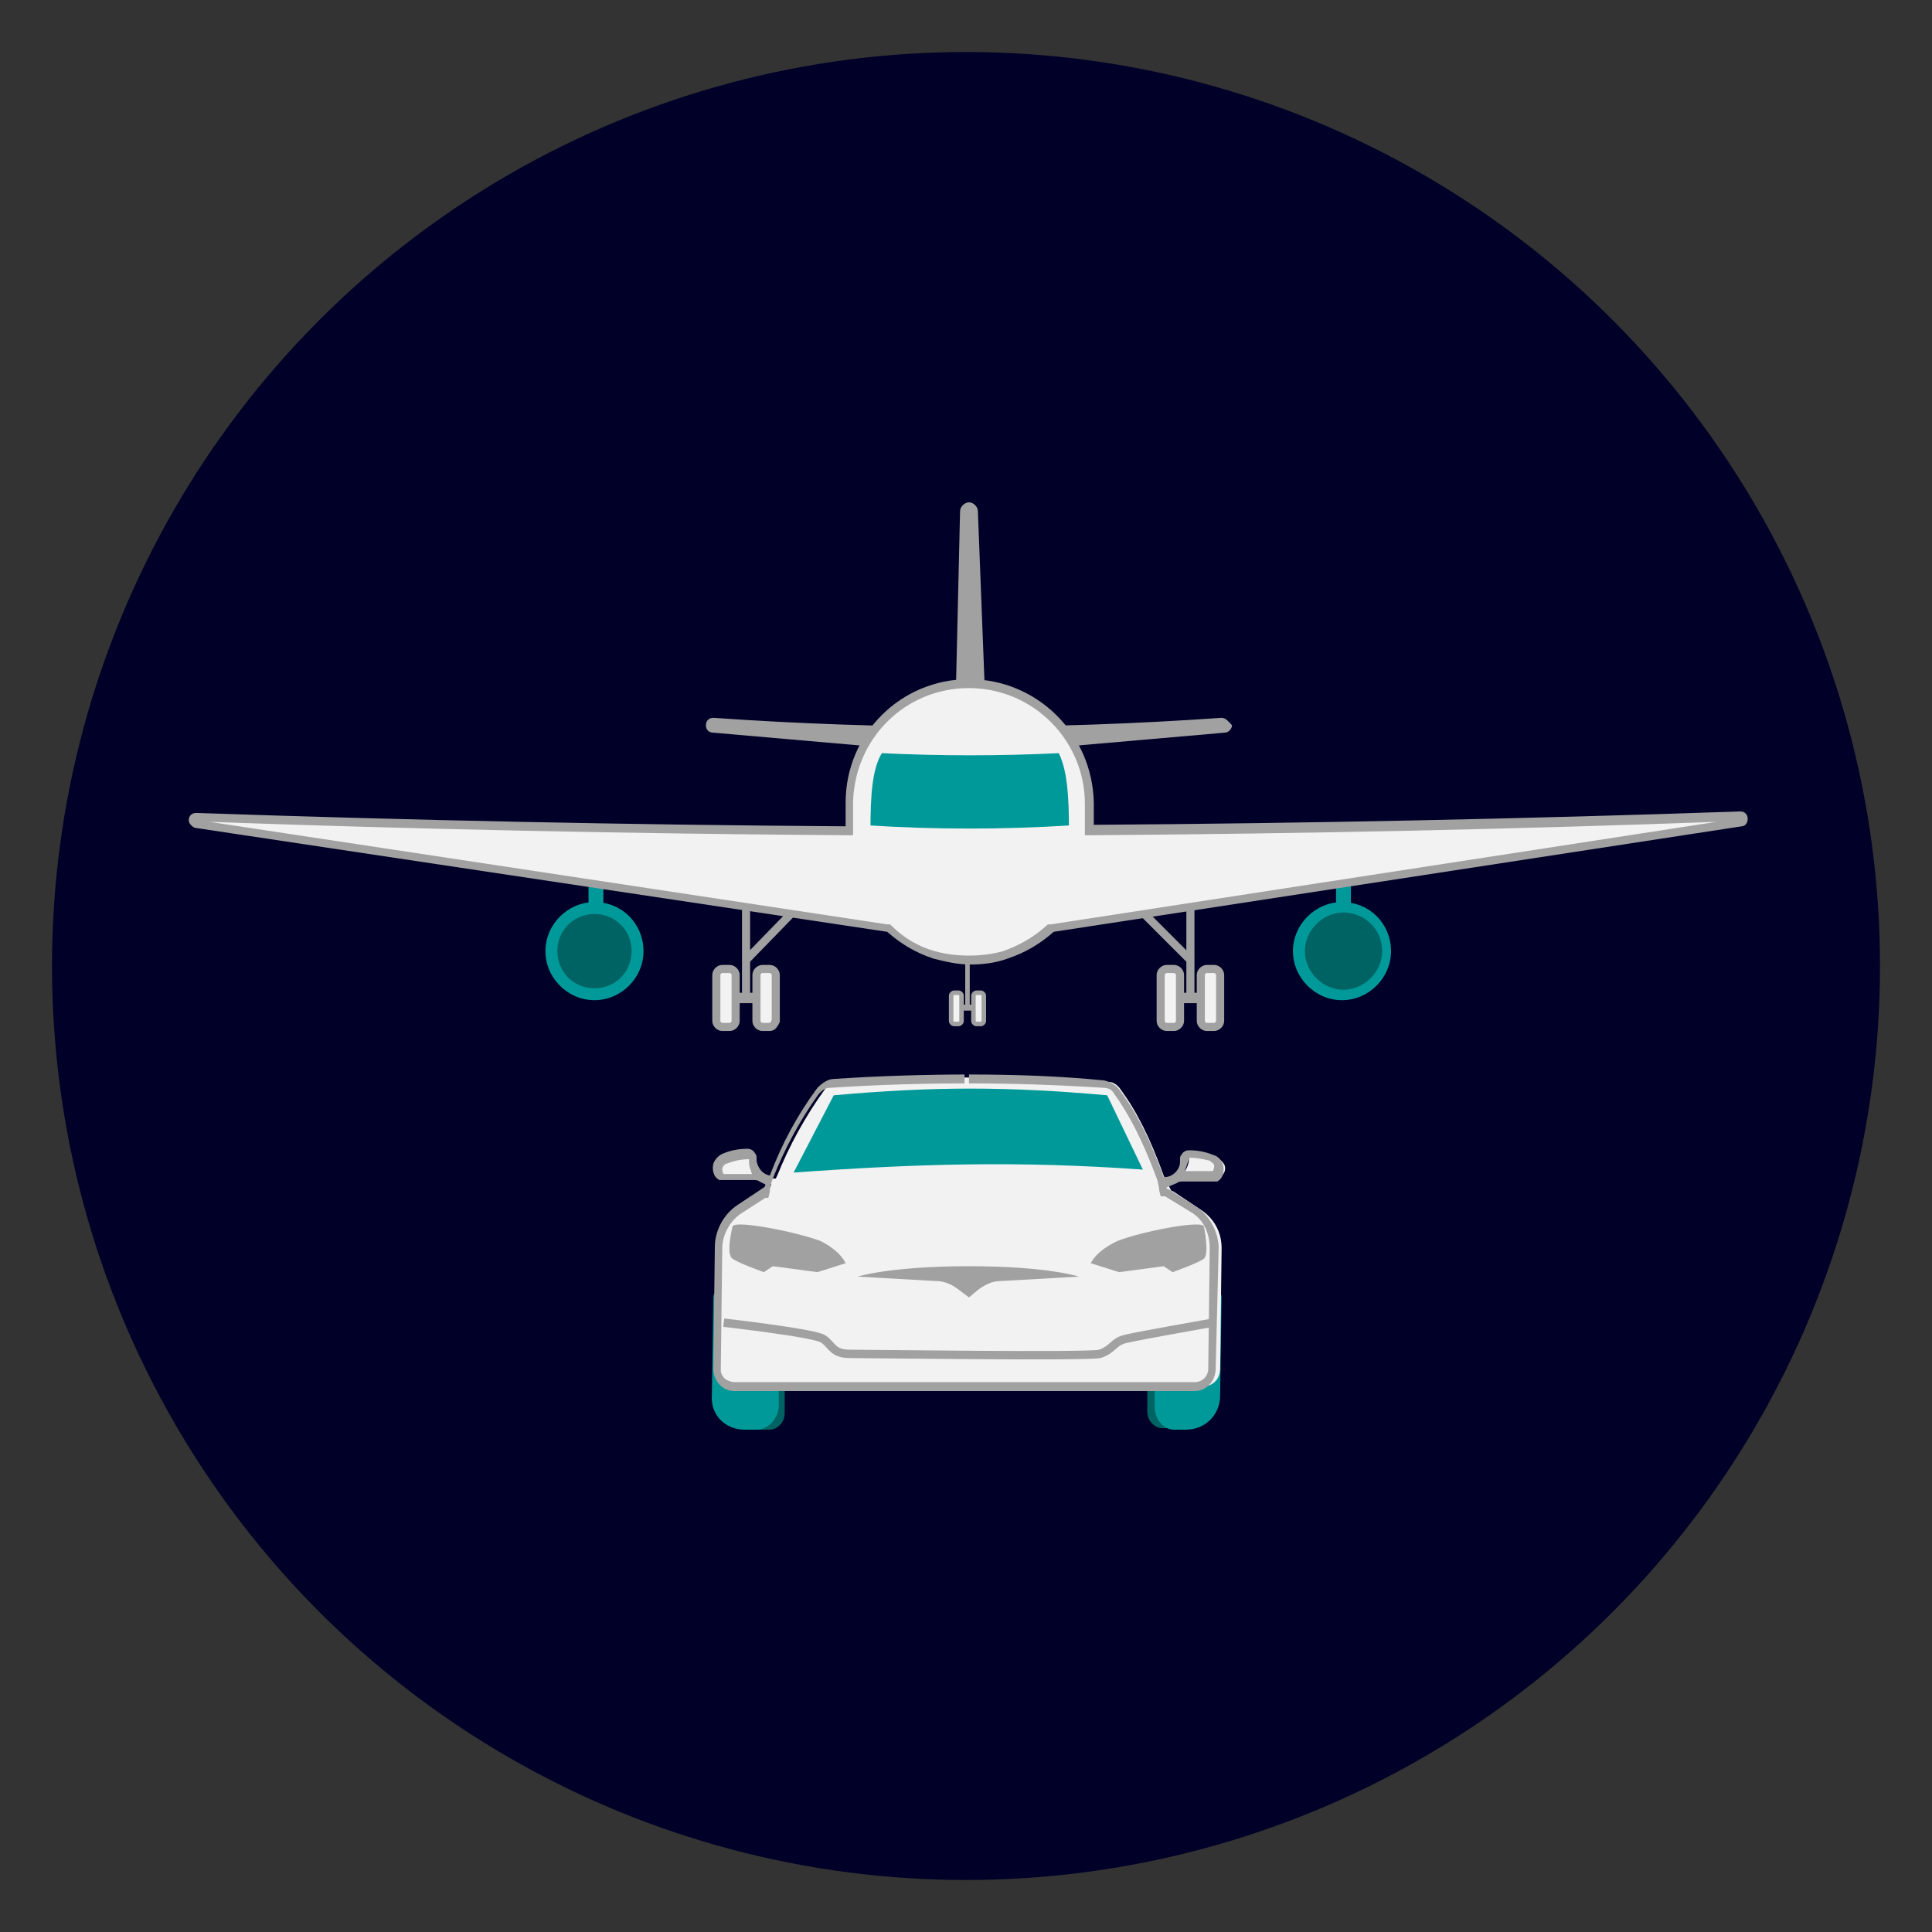 <?xml version="1.0" encoding="utf-8"?>
<!-- Generator: Adobe Illustrator 24.3.0, SVG Export Plug-In . SVG Version: 6.00 Build 0)  -->
<svg version="1.1" id="Layer_1" xmlns="http://www.w3.org/2000/svg" xmlns:xlink="http://www.w3.org/1999/xlink" x="0px" y="0px"
	 viewBox="0 0 130 130" style="enable-background:new 0 0 130 130;" xml:space="preserve">
<rect x="0" y="0" width="130" height="130" fill="#333333" stroke="none"/>
<style type="text/css">
	.st0{fill:#000028;}
	.st1{fill:#006363;}
	.st2{fill:#009999;}
	.st3{fill:#F2F2F2;}
	.st4{fill:#A1A1A1;}
	.st5{fill:none;stroke:#A1A1A1;stroke-width:0.565;stroke-miterlimit:10;}
	.st6{fill:none;stroke:#A1A1A1;stroke-width:0.545;stroke-miterlimit:10;}
	.st7{fill:none;stroke:#A1A1A1;stroke-width:0.304;stroke-miterlimit:10;}
	.st8{fill:none;stroke:#F2F2F2;stroke-width:0.545;stroke-miterlimit:10;}
</style>
<circle class="st0" cx="65" cy="65" r="61.5"/>
<g>
	<path class="st1" d="M79.9,92.3l-2.7,0l0,2.7c0,0.6,0.5,1.1,1,1.1l1.7,0L79.9,92.3z"/>
	<path class="st2" d="M79,96.2h0.8c1.3,0,2.3-1,2.3-2.3l0.1-6.6c0-0.3-0.2-0.5-0.5-0.5l-1.2,0l-2.8,5.5l0,2.4
		C77.7,95.5,78.3,96.2,79,96.2"/>
	<path class="st1" d="M50.1,92.3l2.7,0l0,2.8c0,0.6-0.5,1.1-1,1.1l-1.7,0L50.1,92.3z"/>
	<path class="st2" d="M50.9,96.2l-0.8,0c-1.3,0-2.3-1-2.2-2.3l0.1-6.6c0-0.3,0.2-0.5,0.5-0.5l1.2,0l2.7,5.5l0,2.4
		C52.3,95.5,51.7,96.2,50.9,96.2"/>
	<path class="st3" d="M49.5,93.3c-0.3,0-0.6-0.1-0.8-0.3c-0.2-0.2-0.3-0.5-0.3-0.8l0.1-8.2c0-1,0.5-2,1.4-2.6l1.7-1.2h0.1l0.2-0.5
		l-0.2-0.2l-0.4-0.2c-0.2-0.1-0.3-0.1-0.5-0.1l-2.1,0c-0.2-0.2-0.3-0.5-0.2-0.8c0.1-0.2,0.3-0.4,0.5-0.5c0.4-0.2,0.9-0.3,1.5-0.3
		c0.1,0,0.2,0.1,0.3,0.1c0,0,0.1,0.1,0.1,0.2l0,0.2c0,0.6,0.5,1.1,1.1,1.2l0.2,0l0.1-0.2c0.8-2,1.9-4,3.2-5.8
		c0.2-0.3,0.5-0.5,0.9-0.5c3-0.2,6.1-0.3,9.1-0.3c3,0,6.1,0.1,9.1,0.3c0.3,0,0.6,0.2,0.8,0.5c1.1,1.5,2,3.3,2.9,5.8l0.1,0.2l0.3,0
		c0.7,0,1.2-0.5,1.3-1.2l0-0.2c0-0.1,0-0.1,0.1-0.2c0.1-0.1,0.2-0.1,0.3-0.1c0.5,0,1,0.1,1.5,0.3c0.2,0.1,0.4,0.3,0.5,0.5
		c0.1,0.3,0,0.6-0.3,0.8h-2.1c-0.2,0-0.4,0-0.5,0.1l-0.9,0.4l0.2,0.4l0.2,0.1l1.8,1.2c0.9,0.6,1.4,1.5,1.4,2.6l-0.1,8.1
		c0,0.7-0.5,1.2-1.2,1.2L49.5,93.3z"/>
	<path class="st4" d="M65.2,72.3c-3,0-6.1,0.1-9.1,0.3c-0.4,0-0.8,0.3-1.1,0.6c-1.4,1.9-2.4,3.8-3.2,5.9c-0.5-0.1-0.8-0.5-0.9-1
		l0-0.2c0-0.1,0-0.2-0.1-0.3c-0.1-0.2-0.3-0.3-0.5-0.3c0,0,0,0,0,0c-0.6,0-1.1,0.1-1.6,0.3c-0.3,0.1-0.6,0.4-0.7,0.7
		c-0.1,0.4,0,0.9,0.4,1.1c0,0,0.1,0,0.2,0l2.1,0h0c0.1,0,0.3,0,0.4,0.1l0.4,0.2c0,0.1,0,0.1-0.1,0.2h0l-1.8,1.2
		c-0.9,0.6-1.5,1.7-1.5,2.8l-0.1,8.2c0,0.8,0.6,1.5,1.4,1.5h0l31,0c0.8,0,1.4-0.7,1.4-1.5L82,84c0-1.1-0.6-2.2-1.5-2.8l-1.9-1.2
		h-0.1c0,0,0,0,0-0.1l0.7-0.3c0.1-0.1,0.3-0.1,0.4-0.1l2.1,0c0.1,0,0.1,0,0.2,0c0.4-0.2,0.5-0.7,0.4-1.1c-0.1-0.3-0.3-0.6-0.7-0.7
		c-0.5-0.2-1-0.3-1.6-0.3c0,0,0,0,0,0c-0.2,0-0.4,0.1-0.5,0.3c-0.1,0.1-0.1,0.2-0.1,0.3l0,0.2c0,0.5-0.5,1-1,1l-0.1,0
		c-0.8-2.2-1.7-4.2-3-5.9c-0.2-0.3-0.6-0.5-1-0.6C71.3,72.4,68.2,72.3,65.2,72.3 M50.4,78L50.4,78l0,0.2c0,0.3,0.1,0.5,0.2,0.8
		l-1.9,0c-0.1-0.1-0.1-0.3-0.1-0.4c0.1-0.2,0.2-0.3,0.3-0.3C49.4,78.1,49.9,78,50.4,78 M80,77.9c0.5,0,1,0.1,1.4,0.2
		c0.1,0.1,0.3,0.2,0.3,0.3c0,0.1,0,0.3-0.1,0.4l-1.9,0c0.1-0.2,0.2-0.5,0.3-0.8L80,77.9C80,78,80,78,80,77.9 M65.2,72.3v0.6
		c3,0,6,0.1,9.1,0.3c0.2,0,0.5,0.1,0.6,0.3c1.1,1.5,2,3.3,2.9,5.7l0.1,0.3L78,80l0,0.1v0l0.1,0.4h0.3l1.8,1.1
		c0.8,0.5,1.2,1.4,1.2,2.4l-0.1,8.1c0,0.5-0.4,0.9-0.9,0.9l-31,0c-0.2,0-0.4-0.1-0.6-0.2c-0.2-0.2-0.3-0.4-0.3-0.6l0.1-8.2
		c0-0.9,0.5-1.8,1.2-2.3l1.7-1.1h0.2l0.1-0.4l0-0.1l0-0.1l0.1-0.4l0.1-0.3c0.8-2,1.8-3.9,3.1-5.7c0.2-0.2,0.4-0.4,0.7-0.4
		c3-0.2,6.1-0.3,9.1-0.3V72.3z"/>
	<path class="st2" d="M76.9,78.7c-8.4-0.6-15.2-0.4-23.5,0.2l2.7-5.2c6.7-0.6,11.7-0.6,18.4,0L76.9,78.7z"/>
	<path class="st4" d="M49.3,82.5c0,0-0.5,1.9,0,2.2c0.4,0.3,2.1,0.9,2.1,0.9l0.6-0.4l3,0.4l1.9-0.6c0,0-0.3-0.8-1.7-1.5
		C53.6,82.9,49.6,82.1,49.3,82.5"/>
	<path class="st4" d="M81,82.5c0,0,0.4,1.9,0,2.2c-0.4,0.3-2.1,0.9-2.1,0.9l-0.6-0.4l-3,0.4L73.4,85c0,0,0.3-0.8,1.8-1.5
		C76.7,82.9,80.7,82.1,81,82.5"/>
	<path class="st3" d="M48.7,89c0,0,6.2,0.7,6.7,1.1c0.6,0.4,0.6,1,1.8,1c1.2,0,15.9,0.2,16.8,0c0.9-0.3,0.9-0.8,1.7-1
		c0.8-0.2,5.9-1.1,5.9-1.1"/>
	<path class="st5" d="M48.7,89c0,0,6.2,0.7,6.7,1.1c0.6,0.4,0.6,1,1.8,1c1.2,0,15.9,0.2,16.8,0c0.9-0.3,0.9-0.8,1.7-1
		c0.8-0.2,5.9-1.1,5.9-1.1"/>
	<path class="st4" d="M57.7,85.9c0,0,2.2-0.7,7.5-0.7c5.3,0,7.4,0.7,7.4,0.7l-5.3,0.3c-0.6,0-1.1,0.3-1.5,0.6l-0.6,0.5l-0.8-0.6
		c-0.4-0.3-0.9-0.5-1.4-0.5L57.7,85.9z"/>
</g>
<line class="st6" x1="80.1" y1="60.6" x2="80.1" y2="67.3"/>
<line class="st6" x1="76.5" y1="61" x2="80.1" y2="64.6"/>
<g>
	<path class="st3" d="M81.2,69.1h0.5c0.2,0,0.4-0.2,0.4-0.4v-3.1c0-0.2-0.2-0.4-0.4-0.4h-0.5c-0.2,0-0.4,0.2-0.4,0.4v3.1
		C80.8,68.9,81,69.1,81.2,69.1"/>
	<path class="st6" d="M81.2,69.1h0.5c0.2,0,0.4-0.2,0.4-0.4v-3.1c0-0.2-0.2-0.4-0.4-0.4h-0.5c-0.2,0-0.4,0.2-0.4,0.4v3.1
		C80.8,68.9,81,69.1,81.2,69.1z"/>
	<path class="st3" d="M78.5,69.1H79c0.2,0,0.4-0.2,0.4-0.4v-3.1c0-0.2-0.2-0.4-0.4-0.4h-0.5c-0.2,0-0.4,0.2-0.4,0.4v3.1
		C78.1,68.9,78.3,69.1,78.5,69.1"/>
	<path class="st6" d="M78.5,69.1H79c0.2,0,0.4-0.2,0.4-0.4v-3.1c0-0.2-0.2-0.4-0.4-0.4h-0.5c-0.2,0-0.4,0.2-0.4,0.4v3.1
		C78.1,68.9,78.3,69.1,78.5,69.1z"/>
</g>
<rect x="79.5" y="66.8" class="st4" width="1.2" height="0.7"/>
<line class="st6" x1="50.2" y1="60.6" x2="50.2" y2="67.3"/>
<line class="st6" x1="53.7" y1="61" x2="50.2" y2="64.6"/>
<g>
	<path class="st3" d="M49.1,69.1h-0.5c-0.2,0-0.4-0.2-0.4-0.4v-3.1c0-0.2,0.2-0.4,0.4-0.4h0.5c0.2,0,0.4,0.2,0.4,0.4v3.1
		C49.5,68.9,49.3,69.1,49.1,69.1"/>
	<path class="st6" d="M49.1,69.1h-0.5c-0.2,0-0.4-0.2-0.4-0.4v-3.1c0-0.2,0.2-0.4,0.4-0.4h0.5c0.2,0,0.4,0.2,0.4,0.4v3.1
		C49.5,68.9,49.3,69.1,49.1,69.1z"/>
	<path class="st3" d="M51.8,69.1h-0.5c-0.2,0-0.4-0.2-0.4-0.4v-3.1c0-0.2,0.2-0.4,0.4-0.4h0.5c0.2,0,0.4,0.2,0.4,0.4v3.1
		C52.1,68.9,52,69.1,51.8,69.1"/>
	<path class="st6" d="M51.8,69.1h-0.5c-0.2,0-0.4-0.2-0.4-0.4v-3.1c0-0.2,0.2-0.4,0.4-0.4h0.5c0.2,0,0.4,0.2,0.4,0.4v3.1
		C52.1,68.9,52,69.1,51.8,69.1z"/>
</g>
<rect x="49.6" y="66.8" class="st4" width="1.2" height="0.7"/>
<line class="st7" x1="65.1" y1="64.2" x2="65.1" y2="67.9"/>
<g>
	<path class="st3" d="M65.7,68.9H66c0.1,0,0.2-0.1,0.2-0.2v-1.7c0-0.1-0.1-0.2-0.2-0.2h-0.3c-0.1,0-0.2,0.1-0.2,0.2v1.7
		C65.5,68.8,65.6,68.9,65.7,68.9"/>
	<path class="st7" d="M65.7,68.9H66c0.1,0,0.2-0.1,0.2-0.2v-1.7c0-0.1-0.1-0.2-0.2-0.2h-0.3c-0.1,0-0.2,0.1-0.2,0.2v1.7
		C65.5,68.8,65.6,68.9,65.7,68.9z"/>
	<path class="st3" d="M64.2,68.9h0.3c0.1,0,0.2-0.1,0.2-0.2v-1.7c0-0.1-0.1-0.2-0.2-0.2h-0.3c-0.1,0-0.2,0.1-0.2,0.2v1.7
		C64,68.8,64.1,68.9,64.2,68.9"/>
	<path class="st7" d="M64.2,68.9h0.3c0.1,0,0.2-0.1,0.2-0.2v-1.7c0-0.1-0.1-0.2-0.2-0.2h-0.3c-0.1,0-0.2,0.1-0.2,0.2v1.7
		C64,68.8,64.1,68.9,64.2,68.9z"/>
</g>
<rect x="64.7" y="67.6" class="st4" width="0.7" height="0.4"/>
<g>
	<path class="st2" d="M93.6,64c0,1.8-1.5,3.3-3.3,3.3c-1.8,0-3.3-1.5-3.3-3.3c0-1.8,1.5-3.3,3.3-3.3C92.2,60.7,93.6,62.2,93.6,64"/>
</g>
<rect x="89.9" y="59.4" class="st2" width="1" height="1.7"/>
<g>
	<path class="st1" d="M93,64c0,1.4-1.2,2.6-2.6,2.6s-2.6-1.2-2.6-2.6c0-1.4,1.2-2.6,2.6-2.6S93,62.5,93,64"/>
	<path class="st2" d="M43.3,64c0,1.8-1.5,3.3-3.3,3.3c-1.8,0-3.3-1.5-3.3-3.3c0-1.8,1.5-3.3,3.3-3.3C41.9,60.7,43.3,62.2,43.3,64"/>
</g>
<rect x="39.6" y="59.4" class="st2" width="1" height="1.7"/>
<g>
	<path class="st1" d="M42.5,64c0,1.4-1.1,2.5-2.5,2.5s-2.5-1.1-2.5-2.5c0-1.4,1.1-2.5,2.5-2.5S42.5,62.6,42.5,64"/>
</g>
<polygon class="st3" points="65.1,34.4 64.8,46.7 65.7,46.7 65.2,34.4 "/>
<g>
	<path class="st4" d="M65.2,33.8c-0.3,0-0.6,0.3-0.6,0.6l-0.3,12.9h2l-0.5-12.9C65.8,34.1,65.5,33.8,65.2,33.8"/>
	<path class="st3" d="M47.9,48.8c5.7,0.4,11.5,0.6,17.1,0.6c5.7,0,11.5-0.2,17.1-0.6l-17.1,1.5L47.9,48.8z"/>
	<path class="st4" d="M82.2,48.3C82.2,48.3,82.2,48.3,82.2,48.3c-5.7,0.4-11.4,0.6-17.1,0.6c-5.7,0-11.4-0.2-17.1-0.6c0,0,0,0,0,0
		c-0.3,0-0.5,0.2-0.5,0.5c0,0.3,0.2,0.5,0.5,0.5l17.2,1.5l17.2-1.5c0.3,0,0.5-0.3,0.5-0.5C82.7,48.6,82.5,48.3,82.2,48.3"/>
	<path class="st3" d="M65.2,64.6c-0.8,0-1.6-0.1-2.4-0.4c-1.1-0.3-2.1-0.9-3-1.7l-0.1-0.1l-46.6-7c-0.1,0-0.2-0.1-0.2-0.2
		c0-0.1,0.1-0.2,0.2-0.2c14.2,0.5,28.9,0.8,43.8,0.9l0.3,0V54c0-4.4,3.6-8,8-8s8,3.6,8,8v1.9l0.3,0c14.7-0.1,29.3-0.4,43.5-0.9
		c0.1,0,0.2,0.1,0.2,0.2c0,0.1-0.1,0.2-0.2,0.2l-46.4,7.1l-0.1,0.1c-0.9,0.8-1.9,1.4-3,1.7C66.8,64.5,66,64.6,65.2,64.6"/>
	<path class="st4" d="M65.2,45.7L65.2,45.7c-4.6,0-8.3,3.7-8.3,8.3v1.6c-14.6-0.1-29.2-0.4-43.7-0.9c0,0,0,0,0,0
		c-0.3,0-0.5,0.2-0.5,0.5c0,0.2,0.2,0.4,0.4,0.5l46.6,7c0.9,0.8,1.9,1.4,3.1,1.8c0.8,0.2,1.6,0.4,2.5,0.4c0.8,0,1.7-0.1,2.5-0.4
		c1.2-0.4,2.2-1,3.1-1.8l46.3-7.1c0.2,0,0.4-0.2,0.4-0.5c0-0.3-0.2-0.5-0.5-0.5c0,0,0,0,0,0c-14.5,0.5-29,0.8-43.5,0.9V54
		C73.5,49.4,69.8,45.7,65.2,45.7 M65.2,46.3c4.3,0,7.8,3.5,7.8,7.8v1.6v0.5l0.5,0c14.2-0.1,28.3-0.4,42-0.9l-44.8,6.9l-0.2,0
		l-0.1,0.1c-0.9,0.8-1.8,1.3-2.9,1.7c-0.7,0.2-1.5,0.3-2.3,0.3c-0.8,0-1.6-0.1-2.3-0.3c-1.1-0.3-2.1-0.9-2.9-1.7l-0.1-0.1l-0.2,0
		l-45.6-6.9c13.9,0.5,28.3,0.8,42.8,0.9l0.5,0v-0.5V54C57.5,49.7,60.9,46.3,65.2,46.3"/>
	<path class="st2" d="M72.2,55.8c-4.7,0.3-9.3,0.3-13.9,0c0-2.2,0.1-4.3,0.9-5.4c4.1,0.2,8.1,0.2,12.2,0
		C72.1,51.6,72.2,53.7,72.2,55.8"/>
	<path class="st8" d="M72.2,55.8c-4.7,0.3-9.3,0.3-13.9,0c0-2.2,0.1-4.3,0.9-5.4c4.1,0.2,8.1,0.2,12.2,0
		C72.1,51.6,72.2,53.7,72.2,55.8z"/>
</g>
</svg>
